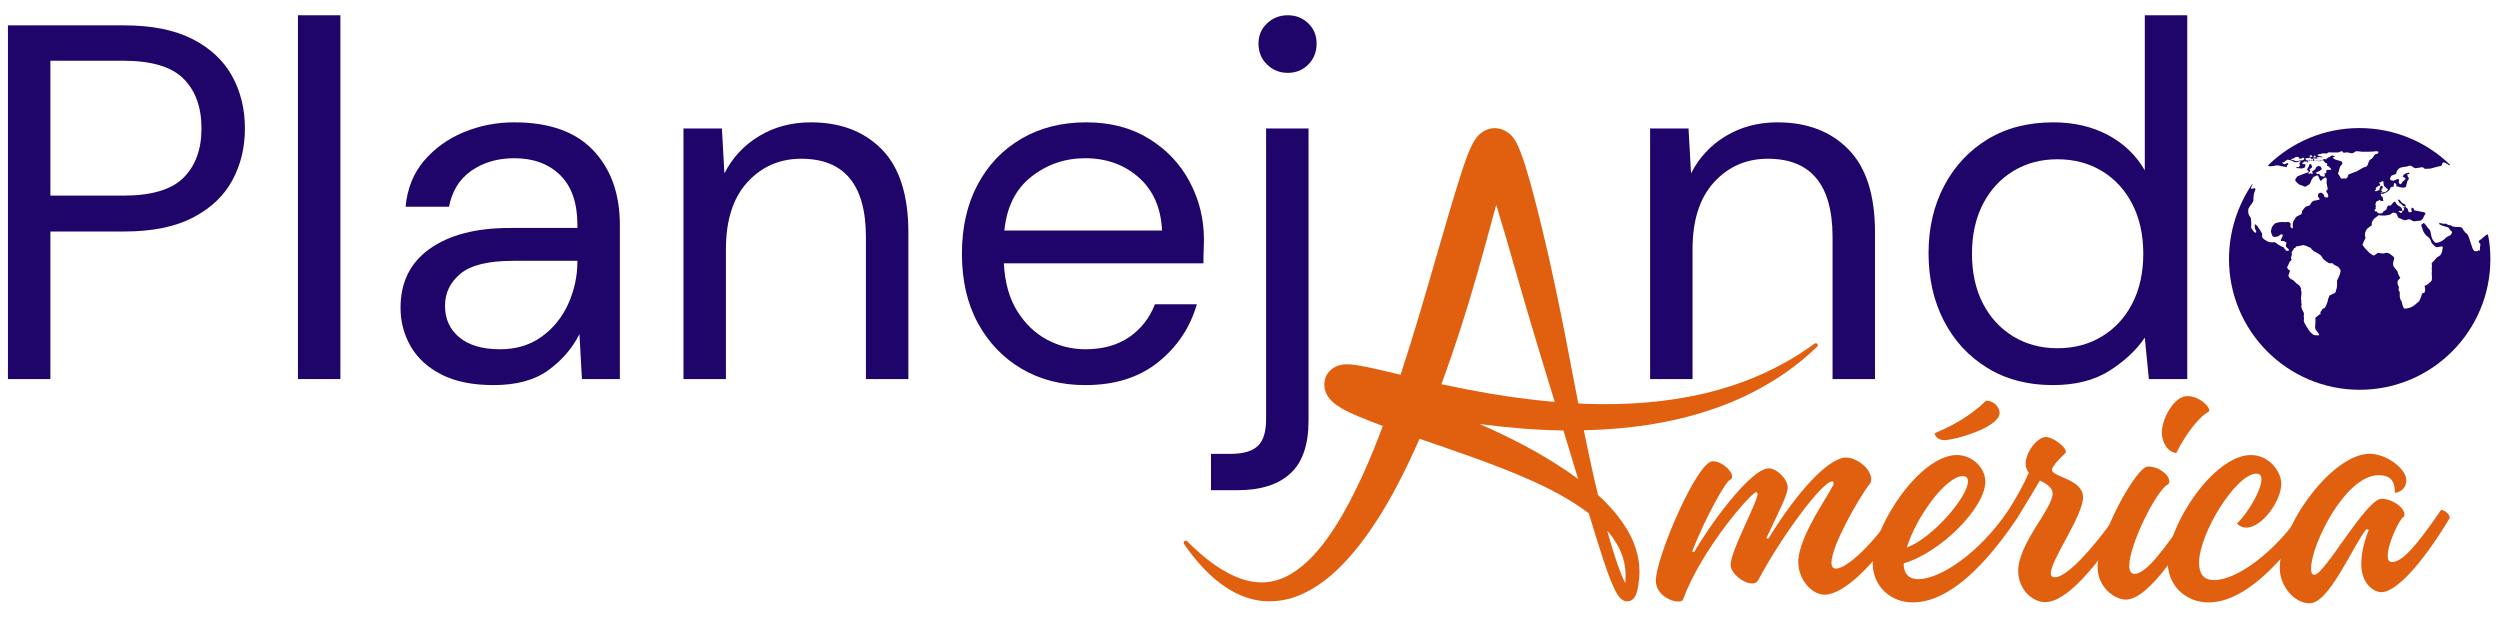 <svg xmlns="http://www.w3.org/2000/svg" xmlns:xlink="http://www.w3.org/1999/xlink" width="1000" zoomAndPan="magnify" viewBox="0 0 750 187.5" height="250" preserveAspectRatio="xMidYMid meet"><defs><g></g><clipPath id="b0f996ba31"><path d="M 668.648 38.418 L 747.188 38.418 L 747.188 116.957 L 668.648 116.957 Z M 668.648 38.418 " clip-rule="nonzero"></path></clipPath><clipPath id="26fdafa29a"><path d="M 355.004 38.418 L 545.746 38.418 L 545.746 180.539 L 355.004 180.539 Z M 355.004 38.418 " clip-rule="nonzero"></path></clipPath></defs><g clip-path="url(#b0f996ba31)"><path fill="#1f056a" d="M 746.379 70.305 C 746.277 70.305 746.172 70.41 746.066 70.41 C 745.859 70.41 745.125 71.141 744.707 71.457 C 744.289 71.875 743.766 72.082 743.664 72.293 C 743.559 72.5 743.664 72.816 743.977 73.023 C 744.289 73.234 743.977 73.758 743.977 74.695 C 743.977 75.637 743.664 74.906 743.348 75.219 C 743.035 75.43 742.617 75.43 742.406 75.324 C 742.199 75.219 741.887 74.906 741.676 74.277 C 741.469 73.652 741.363 73.234 741.258 73.023 C 741.152 72.816 740.84 71.559 740.629 71.141 C 740.527 70.723 740.422 70.621 740.109 70.199 C 739.898 69.887 739.691 69.992 739.375 69.469 C 738.957 69.051 739.062 69.051 738.75 68.527 C 738.434 68.109 738.016 68.109 737.703 68.109 C 737.391 68.109 736.137 68.109 735.715 67.902 C 735.297 67.691 735.402 67.586 735.195 67.586 C 734.984 67.586 734.461 67.586 733.938 67.168 C 733.418 66.75 733.938 67.168 733.52 67.168 C 733.102 67.168 731.742 66.855 731.742 66.855 C 731.742 66.855 731.742 67.066 731.848 67.273 C 731.953 67.484 734.254 68.215 734.461 68.215 C 734.672 68.32 734.777 68.738 735.09 69.051 C 735.402 69.363 735.613 69.469 735.613 69.574 C 735.715 69.781 735.195 70.516 735.195 70.516 C 735.195 70.516 734.359 70.934 734.148 71.039 C 733.938 71.141 733.52 71.457 733.418 71.664 C 733.312 71.875 732.16 72.5 731.953 72.605 C 731.742 72.711 730.805 72.918 730.594 72.816 C 730.383 72.711 730.176 72.398 730.176 72.398 C 730.176 72.398 729.652 71.875 729.445 71.039 C 729.34 70.305 729.234 70.098 729.129 69.469 C 729.023 68.844 728.398 68.527 728.188 68.109 C 727.875 67.586 727.145 66.855 727.145 66.855 C 727.145 66.855 726.621 67.273 726.41 67.379 C 726.309 67.586 726.621 68.32 726.727 68.633 C 726.828 68.945 726.934 69.469 727.352 69.992 C 727.668 70.516 727.98 70.723 728.605 71.246 C 729.234 71.77 729.34 72.605 729.445 72.816 C 729.547 73.023 730.07 73.547 730.594 73.965 C 731.117 74.383 731.223 74.07 732.16 73.965 C 733.102 73.859 732.789 74.176 732.789 74.488 C 732.789 74.801 732.582 75.742 732.371 76.16 C 732.16 76.684 731.535 76.891 731.117 77.207 C 730.699 77.52 730.488 78.043 729.965 78.461 C 729.445 78.879 729.445 79.191 729.547 79.402 C 729.652 79.609 729.445 80.762 729.547 80.969 C 729.652 81.18 729.445 81.805 729.547 82.539 C 729.652 83.27 729.547 83.793 729.547 84 C 729.547 84.211 729.027 84.734 728.605 85.047 C 728.293 85.258 727.98 85.57 727.562 85.676 C 727.145 85.777 727.562 86.094 727.562 86.93 C 727.562 87.766 727.145 87.977 726.934 87.871 C 726.727 87.66 726.41 88.707 726.203 89.332 C 725.992 89.961 725.785 90.273 725.68 90.379 C 725.574 90.59 725.156 90.797 724.738 91.215 C 724.32 91.633 723.797 91.949 723.379 92.156 C 722.961 92.262 722.336 92.574 721.496 92.574 C 720.766 92.68 720.66 90.484 720.348 90.172 C 720.035 89.855 719.93 89.23 719.93 88.707 C 719.93 88.184 719.93 88.078 719.93 87.766 C 719.93 87.453 719.406 87.035 719.617 86.512 C 719.824 85.988 719.406 85.777 719.301 85.258 C 719.199 84.84 719.301 84.523 719.301 84.316 C 719.301 84.105 720.453 83.27 719.93 83.062 C 719.617 82.957 719.406 81.805 719.199 81.387 C 718.988 80.969 718.781 80.867 718.465 80.445 C 718.152 80.027 718.047 80.027 717.941 79.402 C 717.84 78.773 718.152 78.043 718.258 77.52 C 718.359 77.102 717.523 76.578 717.105 76.266 C 716.688 75.953 716.375 75.848 715.852 75.848 C 715.328 75.848 715.434 76.055 715.121 76.055 C 714.805 76.055 714.18 75.953 713.969 75.953 C 713.762 75.848 713.551 75.953 713.238 75.848 C 713.133 76.16 712.09 76.684 712.09 76.684 C 712.09 76.684 711.148 76.16 710.832 75.848 C 710.52 75.535 710.312 75.324 709.895 74.906 C 709.578 74.488 709.473 74.488 708.953 73.758 C 708.43 73.023 708.953 73.234 708.953 73.023 C 708.953 72.816 709.055 72.5 709.473 71.77 C 709.895 71.039 709.473 71.246 709.473 70.516 C 709.473 69.781 709.789 69.156 709.996 68.844 C 710.207 68.527 710.414 68.422 710.52 68.32 C 710.73 68.109 711.566 67.586 711.566 67.586 C 711.566 67.586 711.461 67.066 711.566 66.645 C 711.672 66.227 711.984 66.125 712.09 65.809 C 712.191 65.602 712.926 65.078 713.344 64.766 C 713.762 64.348 713.867 64.66 714.387 64.66 C 714.805 64.66 714.387 64.66 714.91 64.66 C 715.434 64.66 715.645 64.66 715.645 64.66 C 715.645 64.66 716.062 64.555 716.688 64.449 C 717.316 64.348 717.211 64.242 717.629 63.93 C 718.047 63.613 718.465 63.93 718.676 63.93 C 718.883 63.93 719.094 64.348 719.094 64.348 C 719.094 64.348 719.301 65.078 719.512 65.289 C 719.719 65.496 720.035 65.496 720.242 65.602 C 720.453 65.707 720.766 65.914 721.184 66.02 C 721.602 66.125 722.125 65.914 722.125 65.914 C 722.125 65.914 722.125 65.914 722.438 65.809 C 722.754 65.707 723.172 65.914 723.172 65.914 C 723.172 65.914 723.59 66.125 723.902 66.332 C 724.215 66.438 724.633 66.332 724.844 66.332 C 725.051 66.332 725.262 66.227 725.68 66.227 C 726.098 66.227 726.309 66.125 726.309 66.125 C 726.309 66.125 726.621 65.809 726.828 65.602 C 727.039 65.391 726.934 65.289 727.352 64.555 C 727.77 63.824 727.352 64.555 727.562 64.348 C 727.77 64.137 727.562 64.031 727.457 63.824 C 727.352 63.613 726.727 63.613 726.309 63.512 C 725.891 63.406 726.309 63.512 725.891 63.406 C 725.469 63.301 725.262 63.301 725.262 63.301 C 725.262 63.301 724.738 63.195 724.32 63.09 C 723.902 62.883 724.32 63.09 724.215 62.883 C 724.113 62.672 724.113 62.57 724.113 62.57 L 723.59 62.254 C 723.59 62.254 723.379 62.57 723.379 62.777 C 723.379 62.988 723.59 63.512 723.59 63.512 L 722.855 63.719 C 722.855 63.719 722.543 63.512 722.438 63.301 C 722.336 63.09 722.543 62.883 722.125 62.465 C 721.707 62.047 722.125 62.465 721.812 62.254 C 721.496 62.047 721.707 61.836 721.707 61.734 C 721.707 61.629 721.496 61.312 721.496 61.312 C 721.496 61.312 720.977 61.105 720.66 60.895 C 720.453 60.688 720.348 60.477 720.035 60.164 C 719.617 59.641 719.617 59.957 719.406 59.957 C 719.406 59.957 719.301 59.957 719.301 59.957 C 719.301 59.957 719.301 60.059 719.406 60.059 C 719.512 60.164 719.512 60.27 719.617 60.375 C 719.719 60.477 719.824 60.793 719.824 60.895 C 719.93 61 720.035 61 720.242 61.105 C 720.453 61.211 720.453 61.312 720.559 61.418 C 720.66 61.523 720.766 61.629 720.871 61.734 C 720.977 61.836 721.184 61.836 721.395 61.941 C 721.602 62.047 721.395 62.359 721.395 62.254 C 721.395 62.254 721.289 62.152 721.078 62.152 C 720.871 62.152 720.977 62.359 721.078 62.359 C 721.184 62.359 721.289 62.57 721.289 62.672 C 721.289 62.672 721.184 62.988 721.078 63.09 C 720.977 63.195 720.977 63.195 720.871 63.301 C 720.766 63.406 720.766 63.406 720.66 63.406 C 720.66 63.406 720.559 63.613 720.559 63.719 C 720.559 63.824 720.348 63.93 720.242 63.93 C 720.137 63.93 720.035 63.824 720.035 63.719 C 719.93 63.613 719.824 63.719 719.719 63.613 C 719.617 63.512 719.512 63.406 719.617 63.301 C 719.719 63.195 719.824 63.301 720.035 63.301 C 720.242 63.195 720.242 63.406 720.453 63.301 C 720.66 63.195 720.766 63.09 720.766 63.09 C 720.766 63.09 720.453 62.359 720.348 62.254 C 720.242 62.152 720.035 62.047 719.93 61.941 C 719.824 61.836 719.617 61.836 719.406 61.629 C 719.199 61.418 719.199 61.523 719.094 61.312 C 718.988 61.105 718.988 61.211 718.883 61.105 C 718.781 61 718.676 60.793 718.676 60.688 C 718.57 60.582 718.57 60.582 718.465 60.477 C 718.359 60.477 718.359 60.477 718.359 60.477 C 718.359 60.477 718.359 60.477 718.152 60.582 C 717.941 60.688 717.84 61 717.422 61.418 C 717.004 61.836 716.898 61.836 716.793 61.629 C 716.582 61.418 716.164 62.047 716.164 62.047 L 715.957 62.777 C 715.957 62.777 715.539 63.195 715.227 63.301 C 714.91 63.406 714.91 63.719 714.805 63.824 C 714.703 64.031 714.074 64.031 713.762 64.031 C 713.449 64.031 713.344 63.824 713.027 63.512 C 712.715 63.195 713.027 63.512 712.82 63.512 C 712.609 63.512 712.297 62.988 712.297 62.988 C 712.297 62.988 712.297 62.988 712.609 62.777 C 712.926 62.57 712.609 62.359 712.609 62.359 L 712.82 61.941 C 712.82 61.941 712.402 61.523 712.82 60.688 C 713.238 59.957 712.82 60.688 713.551 60.164 C 714.285 59.641 713.551 60.164 714.387 60.27 C 715.227 60.375 715.016 60.27 715.016 60.27 C 715.016 60.27 715.016 60.27 714.91 59.852 C 714.805 59.434 714.91 59.535 714.805 59.117 C 714.703 58.699 714.805 59.117 714.598 59.016 C 714.387 58.91 714.18 58.492 714.285 58.281 C 714.387 58.074 714.805 58.18 714.805 58.18 C 714.805 58.18 715.852 57.863 716.48 57.34 C 717.004 56.82 716.48 57.34 716.793 57.027 C 717.105 56.715 717.105 56.504 717.105 56.297 C 717.105 56.191 718.047 55.98 718.047 55.98 C 718.047 55.98 718.152 55.668 718.152 55.461 C 718.152 55.25 718.258 54.832 718.258 54.832 C 718.258 54.832 718.57 55.043 718.781 55.145 C 718.988 55.25 718.883 55.879 718.883 55.879 C 718.883 55.879 719.199 55.98 719.406 55.98 C 719.617 55.98 719.824 56.191 720.137 56.191 C 720.453 56.191 720.559 56.297 721.078 56.297 C 721.496 56.297 721.812 55.98 721.812 55.98 C 721.812 55.98 721.914 55.461 722.02 55.043 C 722.125 54.625 722.125 54.625 722.23 54.309 C 722.336 53.996 722.754 53.785 722.648 53.473 C 722.543 53.16 722.23 53.055 722.23 52.426 C 722.125 51.801 722.23 52.426 722.648 52.219 C 723.066 52.008 722.648 51.801 722.648 51.801 C 722.648 51.801 722.648 51.801 722.438 51.801 C 722.23 51.801 721.496 52.113 721.395 52.219 C 721.184 52.324 720.766 52.949 720.766 52.949 C 720.766 52.949 721.078 53.16 721.496 53.367 C 721.914 53.578 721.395 53.891 721.289 54.102 C 721.078 54.309 720.871 54.309 720.766 54.52 C 720.66 54.727 720.559 54.938 720.348 55.145 C 720.137 55.355 719.93 55.25 719.719 54.938 C 719.512 54.625 719.719 54.309 719.719 53.996 C 719.719 53.684 719.199 53.684 718.988 53.785 C 718.781 53.891 718.258 54.203 718.047 54.203 C 717.84 54.203 717.523 54.203 717.211 53.996 C 716.898 53.785 717.004 53.578 717.211 53.055 C 717.422 52.531 717.734 52.637 718.465 52.324 C 719.199 52.008 718.781 51.906 718.988 51.488 C 719.199 51.07 719.094 51.172 719.512 50.754 C 719.93 50.336 719.93 50.336 720.871 50.129 C 721.812 49.918 722.125 50.023 722.23 49.918 C 722.438 49.711 722.961 49.711 723.172 49.711 C 723.379 49.711 723.902 50.129 724.215 50.336 C 724.531 50.547 724.949 50.441 726.203 50.23 C 727.457 50.023 726.828 50.648 727.77 50.648 C 728.711 50.648 729.445 50.547 729.652 50.441 C 729.863 50.336 730.488 50.23 731.223 50.023 C 731.953 49.812 731.742 49.918 732.16 49.812 C 732.582 49.711 732.582 49.293 732.789 48.871 C 733 48.453 733.836 48.977 734.461 49.395 C 734.879 49.711 734.984 49.605 734.984 49.395 C 727.98 42.602 718.359 38.418 707.801 38.418 C 697.137 38.418 687.414 42.703 680.305 49.711 C 680.828 49.711 680.934 49.918 680.934 49.918 C 680.934 49.918 682.293 49.812 682.5 49.711 C 682.605 49.605 682.812 49.711 683.23 49.605 C 683.547 49.605 683.652 49.711 684.277 49.812 C 684.906 49.918 684.59 49.918 684.801 49.918 C 685.012 49.918 685.012 50.023 685.324 50.023 C 685.637 50.023 685.637 50.129 685.949 50.23 C 685.848 50.129 686.055 50.023 686.055 49.918 C 686.055 49.711 686.055 49.711 686.16 49.605 C 686.266 49.5 686.367 49.395 686.473 49.293 C 686.578 49.188 686.473 49.188 686.367 48.977 C 686.266 48.77 685.949 49.082 685.848 49.082 C 685.742 49.082 685.324 49.293 685.324 49.293 C 685.324 49.293 685.012 49.188 684.906 49.082 C 684.801 48.977 684.801 48.871 684.695 48.77 C 684.59 48.664 684.801 48.77 685.113 48.664 C 685.43 48.559 685.43 48.453 685.531 48.352 C 685.637 48.246 685.637 48.246 685.949 48.035 C 686.266 47.828 686.16 47.934 686.473 47.934 C 686.789 47.934 686.684 48.035 686.996 48.035 C 687.309 48.035 687.414 48.246 687.52 48.246 C 687.832 48.141 688.043 48.559 688.145 48.559 C 688.25 48.559 688.25 48.664 688.461 48.664 C 688.668 48.664 688.773 48.664 688.984 48.664 C 689.191 48.664 689.504 48.559 689.609 48.453 C 689.715 48.352 690.238 48.352 690.238 48.352 C 690.238 48.352 690.027 48.664 690.027 48.664 C 690.027 48.664 689.82 48.977 689.82 49.188 C 689.82 49.293 689.922 49.395 690.027 49.605 C 690.133 49.812 689.922 49.812 689.82 49.812 C 689.715 49.812 689.715 50.023 689.715 50.129 C 689.715 50.23 689.504 50.129 689.402 50.129 C 689.297 50.129 689.191 50.129 688.984 50.129 C 688.773 50.129 688.984 50.336 688.984 50.441 C 689.086 50.441 689.191 50.441 689.297 50.441 C 689.82 50.441 689.82 50.547 690.344 50.547 C 690.863 50.547 690.762 50.441 691.387 50.23 C 692.016 50.023 691.387 50.129 691.492 50.023 C 691.598 49.918 691.492 49.918 691.598 49.711 C 691.699 49.5 691.492 49.5 691.492 49.395 C 691.492 49.293 691.699 49.188 691.805 49.188 C 691.91 49.188 692.121 48.871 692.434 48.664 C 692.746 48.453 692.434 48.664 692.434 48.559 C 692.434 48.453 692.328 48.453 692.434 48.246 C 692.539 48.141 692.539 48.246 692.957 48.141 C 693.375 48.035 693.375 47.828 693.688 48.035 C 693.898 48.141 694 48.246 694 48.352 C 694.211 48.246 694.316 48.141 694.418 48.141 C 694.629 48.141 694.734 48.246 694.734 48.141 C 694.836 48.035 695.152 48.246 695.359 48.246 C 695.57 48.246 695.57 48.246 695.777 48.246 C 695.883 48.246 696.301 48.141 696.613 48.141 C 696.93 48.141 696.93 48.246 697.137 48.352 C 697.348 48.453 697.348 48.559 697.348 48.559 C 697.348 48.559 697.555 48.77 697.555 48.77 C 697.555 48.871 697.766 48.871 697.973 48.977 C 698.184 49.082 698.184 49.293 698.184 49.293 C 698.184 49.293 698.078 49.711 698.078 49.711 C 698.078 49.711 698.602 49.918 698.602 49.918 C 698.602 49.918 698.809 50.23 698.914 50.23 C 698.914 50.23 699.125 50.441 699.125 50.441 C 699.125 50.441 699.332 50.754 699.332 50.754 C 699.332 50.754 699.23 50.965 699.23 50.965 C 699.23 50.965 697.973 50.965 697.973 50.965 C 697.871 50.965 697.973 52.008 697.766 52.008 C 697.555 52.008 697.66 52.008 697.453 51.906 C 697.242 51.801 697.453 52.426 697.453 52.531 C 697.453 52.637 697.348 53.055 697.137 53.055 C 697.031 52.949 696.512 52.848 696.406 52.848 C 696.195 52.848 695.988 52.531 695.883 52.324 C 695.777 52.113 695.465 52.219 695.359 52.219 C 695.254 52.219 694.629 51.906 694.734 51.801 C 694.836 51.695 694.836 51.801 695.254 51.59 C 695.676 51.383 696.094 51.172 696.301 50.965 C 696.512 50.754 696.512 50.648 696.512 50.547 C 696.512 50.441 696.301 50.23 696.195 50.023 C 696.094 49.812 695.676 49.812 695.57 49.812 C 695.465 49.812 695.359 49.812 695.047 50.023 C 694.734 50.23 694.836 50.23 694.836 50.23 C 694.836 50.23 694.629 50.648 694.629 50.648 C 694.629 50.754 694.418 50.859 694.211 51.07 C 694 51.172 694 51.172 693.793 51.277 C 693.582 51.383 693.688 51.59 693.688 51.59 C 693.688 51.59 693.793 52.008 693.793 52.113 C 693.898 52.324 693.582 52.219 693.477 52.113 C 693.375 52.008 693.27 52.008 693.059 52.008 C 692.852 52.008 692.852 52.219 692.746 52.219 C 692.641 52.219 692.539 52.113 692.539 52.008 C 692.539 51.906 692.746 51.801 692.746 51.695 C 692.746 51.59 692.852 51.59 692.957 51.488 C 693.059 51.383 693.164 51.172 693.059 51.07 C 692.957 50.965 692.957 50.965 692.852 50.859 C 692.746 50.754 692.957 50.648 693.164 50.547 C 693.375 50.441 693.164 50.547 693.375 50.441 C 693.582 50.336 693.688 49.918 693.582 49.812 C 693.375 49.711 693.477 49.711 693.477 49.605 C 693.477 49.5 693.375 49.5 693.375 49.395 C 693.375 49.395 693.375 49.293 693.375 49.188 C 693.059 49.293 692.852 49.293 692.746 49.395 C 692.746 49.5 692.641 49.918 692.641 49.918 C 692.641 49.918 692.223 50.547 692.121 50.859 C 692.223 51.172 692.746 51.59 692.746 51.59 C 692.746 51.59 691.598 52.008 691.492 52.008 C 691.387 52.008 690.238 52.531 689.609 52.742 C 688.879 52.949 688.773 53.684 688.566 53.891 C 688.355 54.102 689.504 55.355 690.027 55.461 C 690.551 55.562 691.598 56.191 691.699 55.98 C 691.91 55.773 692.539 55.461 692.746 55.355 C 693.059 55.25 693.27 54.203 693.688 53.578 C 694.105 52.949 694.105 52.949 694.418 52.949 C 694.734 52.949 694.734 52.637 695.152 52.637 C 695.57 52.637 695.465 52.848 695.465 52.848 C 695.465 52.848 695.676 53.367 695.988 53.996 C 696.301 54.625 696.301 54.102 696.719 53.785 C 697.242 53.473 697.137 53.367 697.66 53.266 C 698.184 53.16 697.973 54.832 697.973 54.832 C 697.973 54.832 698.078 55.668 698.289 56.402 C 698.391 57.133 697.973 57.027 697.871 57.238 C 697.766 57.34 698.078 57.863 698.289 58.074 C 698.391 58.18 698.496 58.91 698.496 59.016 C 698.496 59.117 698.078 59.328 697.766 59.223 C 697.348 59.117 697.242 59.016 697.242 58.699 C 697.242 58.387 696.719 57.969 696.512 57.863 C 696.301 57.758 695.777 57.863 695.57 58.074 C 695.359 58.281 695.254 59.016 695.57 59.223 C 695.883 59.434 695.883 59.852 695.883 59.852 C 695.883 59.852 694.836 60.164 694.523 60.164 C 694.105 60.164 693.793 60.375 693.582 60.582 C 693.375 60.793 693.164 61.312 692.957 61.523 C 692.746 61.734 691.91 61.941 691.805 61.941 C 691.699 61.941 690.656 63.195 690.656 63.301 C 690.656 63.512 690.445 64.242 690.445 64.242 C 690.445 64.242 689.297 64.766 688.984 64.973 C 688.668 65.184 688.355 65.914 688.25 66.02 C 688.145 66.02 687.832 66.855 687.832 66.961 C 687.832 67.066 687.832 67.902 687.832 68.32 C 687.832 68.738 687.414 68.422 687.207 68.109 C 686.996 67.797 687.207 67.586 687.207 67.273 C 687.207 66.961 686.996 66.855 686.684 66.645 C 686.367 66.438 685.531 66.75 685.219 66.645 C 684.906 66.543 684.59 66.645 684.07 66.645 C 683.547 66.645 683.023 66.855 682.711 66.961 C 682.395 66.961 681.664 67.902 681.559 68.215 C 681.453 68.633 681.246 69.363 681.246 69.363 C 681.246 69.363 681.559 70.621 681.77 70.828 C 681.875 71.039 682.293 71.141 682.711 71.039 C 683.129 71.039 683.23 70.934 683.547 70.828 C 683.859 70.723 684.07 70.305 684.383 70.305 C 684.695 70.305 684.59 70.41 684.801 70.41 C 685.008 70.41 684.488 71.559 684.383 71.664 C 684.277 71.77 684.172 72.293 684.277 72.293 C 684.383 72.293 684.695 72.293 684.906 72.293 C 685.219 72.293 685.637 72.605 685.848 72.711 C 686.055 72.816 685.742 73.547 685.742 73.652 C 685.742 73.758 685.848 74.176 686.16 74.383 C 686.473 74.488 686.789 75.113 686.789 75.113 C 686.789 75.113 685.949 75.43 685.742 75.113 C 685.637 74.801 685.219 74.594 685.113 74.277 C 684.906 73.859 684.695 74.176 684.488 73.965 C 684.172 73.758 683.23 73.234 683.23 73.234 C 683.23 73.234 682.812 72.816 682.5 72.711 C 682.188 72.605 681.875 72.711 681.875 72.711 C 681.875 72.711 680.723 72.711 680.41 72.5 C 680.098 72.293 679.781 72.188 679.363 71.875 C 678.945 71.559 678.633 71.352 678.633 70.828 C 678.633 70.305 678.633 69.992 678.633 69.992 C 678.633 69.992 678.422 69.781 678.32 69.574 C 678.215 69.363 678.109 69.156 678.004 69.051 C 678.004 68.945 677.797 68.633 677.586 68.422 C 677.379 68.215 677.379 68.004 677.379 68.004 C 677.379 68.004 676.645 67.273 676.543 67.273 C 676.438 67.273 676.438 67.484 676.438 67.484 C 676.438 67.484 676.438 68.004 676.438 68.215 C 676.438 68.32 676.543 68.844 676.645 68.945 C 676.75 69.051 676.961 69.574 676.855 69.68 C 676.75 69.781 676.543 69.887 676.332 69.68 C 676.121 69.469 675.914 69.262 675.602 68.738 C 675.184 68.215 675.391 68.215 675.391 67.168 C 675.391 66.125 675.285 66.125 675.285 65.707 C 675.285 65.289 675.078 65.184 674.766 64.66 C 674.449 64.137 674.449 63.406 674.449 62.883 C 674.555 62.359 675.391 61.312 675.602 61 C 675.809 60.688 676.02 60.375 676.02 60.164 C 676.02 60.059 676.02 58.492 676.227 57.969 C 676.438 57.445 676.332 57.551 676.543 57.133 C 676.75 56.715 676.438 56.402 676.438 56.402 C 676.438 56.402 675.602 56.715 675.391 56.609 C 675.184 56.504 675.391 56.191 675.602 55.668 C 675.703 55.461 675.809 55.355 675.703 55.145 C 671.312 61.629 668.699 69.363 668.699 77.73 C 668.699 99.371 686.266 116.934 707.906 116.934 C 729.547 116.934 747.113 99.371 747.113 77.73 C 747.113 75.219 746.902 72.711 746.379 70.305 Z M 713.969 55.145 C 713.969 55.043 713.867 55.043 713.867 55.043 C 713.867 55.043 713.551 54.832 713.656 54.832 C 713.656 54.832 713.867 54.727 713.867 54.727 C 713.867 54.727 714.074 54.727 714.074 54.727 C 714.074 54.727 714.285 54.625 714.285 54.625 C 714.285 54.625 714.598 54.309 714.598 54.414 C 714.598 54.414 715.016 54.309 715.016 54.414 C 715.016 54.625 714.91 54.625 714.91 54.727 C 714.91 54.832 714.91 54.727 715.121 54.727 C 715.328 54.727 715.227 54.727 715.227 54.832 C 715.227 54.938 715.016 55.043 715.016 55.043 C 714.91 55.043 715.121 55.355 715.121 55.355 L 715.227 55.773 C 715.227 55.773 715.328 55.879 715.434 55.98 C 715.539 56.086 715.852 56.297 715.852 56.402 C 715.852 56.504 716.062 56.609 716.164 56.609 C 716.27 56.609 716.375 56.82 716.375 56.922 C 716.375 57.027 716.27 57.133 716.164 57.133 C 716.062 57.133 715.957 57.34 715.852 57.445 C 715.746 57.551 715.645 57.551 715.645 57.551 C 715.539 57.551 715.539 57.656 715.434 57.656 C 715.328 57.656 715.121 57.656 715.016 57.656 C 714.805 57.656 715.016 57.656 714.91 57.656 C 714.805 57.656 714.703 57.758 714.703 57.758 C 714.703 57.758 714.492 57.969 714.387 57.969 C 714.285 57.969 714.074 58.074 714.18 57.969 C 714.285 57.863 714.387 57.863 714.492 57.656 C 714.598 57.445 714.703 57.551 714.703 57.445 C 714.703 57.445 714.703 57.34 714.598 57.238 C 714.492 57.133 714.387 57.238 714.387 57.238 C 714.387 57.238 714.18 57.133 714.285 57.027 C 714.387 56.922 714.285 57.027 714.492 57.027 C 714.703 57.027 714.492 57.027 714.492 56.922 C 714.492 56.82 714.387 56.82 714.492 56.609 C 714.598 56.504 714.492 56.609 714.598 56.609 C 714.703 56.609 714.805 56.504 714.805 56.402 C 714.805 56.297 714.805 56.297 714.805 56.191 C 714.805 56.086 714.805 56.086 714.703 55.879 C 714.598 55.668 714.703 55.879 714.598 55.773 C 714.492 55.668 714.387 55.773 714.285 55.773 C 714.18 55.773 714.18 55.879 714.18 55.879 C 714.18 55.879 714.074 55.98 714.074 56.086 C 714.074 56.191 713.969 56.191 713.969 56.297 C 713.969 56.402 713.867 56.504 713.867 56.504 C 713.867 56.504 713.867 56.715 713.867 56.82 C 713.867 56.922 713.762 57.027 713.762 57.027 C 713.762 57.027 713.551 57.133 713.449 57.133 C 713.344 57.133 713.238 57.238 713.133 57.238 C 713.027 57.238 712.926 57.34 712.926 57.34 C 712.926 57.34 712.715 57.445 712.609 57.34 C 712.508 57.238 712.508 57.238 712.508 57.133 C 712.508 57.027 712.508 57.027 712.715 56.922 C 712.926 56.82 712.82 56.715 712.82 56.715 C 712.82 56.715 712.715 56.609 712.715 56.504 C 712.715 56.402 712.82 56.297 712.926 56.191 C 713.027 56.086 713.133 56.191 713.238 56.191 C 713.344 56.191 713.238 56.191 713.238 56.086 C 713.238 55.98 713.238 55.98 713.238 55.98 C 713.238 55.98 713.238 55.879 713.344 55.773 C 713.449 55.668 713.551 55.773 713.551 55.773 L 713.969 55.668 C 713.969 55.668 713.969 55.562 714.074 55.461 C 714.074 55.355 714.074 55.461 714.074 55.355 C 714.074 55.25 713.969 55.25 713.969 55.145 Z M 694.211 46.887 C 694.211 46.887 694.316 46.781 694.211 46.887 C 694.316 46.781 694.316 46.781 694.316 46.676 C 694.418 46.574 694.523 46.676 694.629 46.781 C 694.836 46.887 694.629 46.992 694.629 47.199 C 694.629 47.41 694.523 47.199 694.418 47.199 C 694.316 47.199 694.211 47.199 694.105 47.199 C 694 47.199 693.898 47.094 693.898 47.094 C 693.898 47.094 694.105 46.887 694.211 46.887 Z M 692.957 46.676 C 693.059 46.574 693.27 46.574 693.582 46.676 C 693.582 46.676 693.688 46.887 693.688 46.887 C 693.688 46.887 693.582 47.094 693.582 47.094 C 693.582 47.094 693.477 47.094 693.375 47.094 C 693.27 47.094 693.059 47.094 692.957 46.992 C 692.852 46.887 692.746 46.676 692.957 46.676 Z M 690.238 48.141 C 690.027 48.141 689.82 48.141 689.609 48.246 C 689.402 48.352 688.984 48.352 688.773 48.352 C 688.566 48.352 688.461 48.246 688.461 48.246 C 688.461 48.246 688.043 48.035 688.043 48.035 C 688.043 48.035 687.625 47.934 687.52 47.934 C 687.309 47.934 687.309 47.828 687.309 47.723 C 687.309 47.617 687.52 47.723 687.727 47.617 C 687.938 47.617 687.938 47.617 688.043 47.516 C 688.145 47.41 688.355 47.41 688.566 47.199 C 688.773 46.992 688.668 47.199 688.879 47.094 C 689.086 46.992 689.297 47.094 689.402 47.094 C 689.609 47.094 689.504 47.094 689.609 47.199 C 689.715 47.305 689.609 47.41 689.609 47.41 C 689.609 47.41 689.609 47.516 690.027 47.617 C 690.027 47.617 690.344 47.617 690.551 47.516 C 690.762 47.41 690.656 47.41 690.863 47.305 C 691.074 47.199 691.18 47.516 691.281 47.617 C 691.281 47.723 691.281 47.828 691.18 47.828 C 691.18 47.828 690.969 47.934 690.863 48.035 C 690.551 48.141 690.344 48.141 690.238 48.141 Z M 692.121 48.977 C 692.121 49.082 691.805 49.188 691.805 49.188 C 691.805 49.188 690.762 49.293 690.762 49.188 C 690.656 49.082 690.762 48.871 690.762 48.77 C 690.762 48.664 690.863 48.77 691.074 48.77 C 691.281 48.77 691.074 48.664 691.074 48.559 C 691.074 48.453 691.598 48.453 692.121 48.453 C 692.434 48.453 692.121 48.977 692.121 48.977 Z M 693.582 48.141 C 693.477 48.141 693.375 48.141 693.164 48.035 C 692.957 48.035 692.957 47.934 692.852 47.934 C 692.746 47.934 692.641 48.141 692.539 48.141 C 692.434 48.141 692.223 48.141 692.121 48.141 C 692.016 48.141 691.91 48.035 691.805 47.934 C 691.699 47.828 691.598 47.617 691.598 47.516 C 691.598 47.41 691.699 47.516 691.805 47.516 C 691.91 47.516 692.016 47.516 692.223 47.41 C 692.434 47.41 692.434 47.41 692.641 47.41 C 692.641 47.41 692.746 47.41 692.852 47.305 C 692.957 47.199 693.059 47.305 693.164 47.305 C 693.27 47.305 693.27 47.41 693.27 47.617 C 693.27 47.828 693.27 47.617 693.582 47.617 C 693.898 47.617 693.793 47.723 693.898 47.934 C 693.898 48.141 693.688 48.141 693.582 48.141 Z M 696.93 48.141 C 696.824 48.141 696.719 48.246 696.613 48.246 C 696.512 48.246 696.301 48.352 696.195 48.352 C 696.094 48.352 695.676 48.352 695.57 48.352 C 695.465 48.352 695.254 48.246 695.047 48.246 C 694.836 48.246 694.734 48.246 694.629 48.141 C 694.523 48.141 694.211 48.141 694.105 48.035 C 694 47.934 694.105 47.934 694.211 47.828 C 694.316 47.723 694.211 47.828 694.316 47.723 C 694.418 47.617 694.316 47.617 694.211 47.617 C 694.105 47.617 693.793 47.516 693.793 47.516 C 693.793 47.516 693.793 47.41 694 47.41 C 694.211 47.41 694.418 47.516 694.523 47.516 C 694.629 47.617 694.629 47.617 694.734 47.617 C 694.836 47.723 694.836 47.723 694.941 47.723 C 695.047 47.723 695.254 47.723 695.359 47.723 C 695.57 47.723 695.57 47.723 695.777 47.723 C 695.988 47.723 696.094 47.723 696.512 47.723 C 696.93 47.723 696.93 47.828 697.031 47.934 C 697.242 48.035 697.031 48.141 696.93 48.141 Z M 701.633 83.062 L 701.109 84.211 C 701.109 84.211 701.109 84.629 701.109 85.57 C 701.109 86.512 700.902 86.512 700.797 87.242 C 700.691 88.078 699.75 88.184 699.75 88.184 C 699.75 88.184 699.125 88.602 698.809 88.707 C 698.496 88.812 698.809 88.914 698.809 88.914 C 698.809 88.914 698.496 89.543 698.391 89.754 C 698.289 89.961 698.391 90.172 698.391 90.172 C 698.391 90.172 698.078 91.109 697.973 91.32 C 697.871 91.531 697.453 92.367 697.453 92.367 L 696.719 92.68 C 696.719 92.68 696.512 93.309 696.195 93.516 C 695.988 93.727 696.195 94.246 696.195 94.246 L 695.777 94.352 C 695.777 94.352 695.254 94.875 695.047 94.98 C 694.836 95.086 694.629 95.293 694.629 95.293 C 694.629 95.293 694.629 96.34 694.629 96.652 C 694.629 96.965 694.523 98.117 694.523 98.324 C 694.523 98.535 694.734 98.953 694.734 98.953 C 694.734 98.953 695.676 100.102 695.777 100.418 C 695.988 100.73 694.316 100.625 694 100.418 C 693.688 100.207 693.477 99.996 693.059 99.578 C 692.641 99.16 691.387 97.07 691.18 96.547 C 691.074 96.023 691.281 95.398 691.18 95.293 C 691.074 95.188 691.18 94.352 691.18 94.039 C 691.18 93.727 690.656 93.098 690.445 92.262 C 690.238 91.32 690.656 91.633 690.445 91.008 C 690.238 90.484 690.551 90.379 690.344 89.961 C 690.133 89.543 690.656 87.871 690.344 87.137 C 690.027 86.406 690.445 86.719 690.344 86.512 C 690.238 86.301 689.922 85.883 689.82 85.676 C 689.715 85.465 688.984 85.152 688.773 84.84 C 688.566 84.629 688.355 84.422 688.145 84.211 C 687.938 84 687.207 83.793 686.789 83.27 C 686.367 82.746 686.578 82.434 686.891 81.598 C 687.207 80.762 686.684 81.285 686.367 80.656 C 685.949 80.027 686.16 80.238 686.367 79.715 C 686.578 79.191 686.684 78.984 686.891 78.566 C 687.102 78.148 686.891 78.566 687.309 78.148 C 687.727 77.73 687.309 77.73 687.309 77.625 C 687.309 77.414 687.309 77.102 687.52 76.473 C 687.727 75.953 687.414 75.953 687.52 75.637 C 687.625 75.324 687.625 75.43 687.938 75.012 C 688.25 74.594 687.938 75.012 688.145 74.594 C 688.355 74.176 688.145 74.594 688.566 74.383 C 688.984 74.176 688.566 74.176 688.566 74.176 C 688.984 73.758 689.086 73.965 690.445 73.652 C 691.805 73.336 690.969 73.652 691.387 73.652 C 691.805 73.652 691.91 73.859 692.746 74.176 C 693.582 74.488 693.27 74.488 693.27 74.488 C 693.27 74.488 693.688 75.012 694.105 75.324 C 694.523 75.637 694.629 75.535 695.254 75.953 C 695.988 76.371 695.254 75.953 695.777 76.266 C 696.301 76.578 696.719 77.207 696.824 77.52 C 697.031 77.832 697.766 78.355 698.078 78.566 C 698.391 78.773 698.809 79.09 699.332 78.984 C 699.855 78.773 699.855 79.297 700.379 79.508 C 700.902 79.715 700.691 79.715 701.215 79.926 C 701.738 80.133 701.426 80.238 701.945 80.656 C 702.574 81.18 701.633 83.062 701.633 83.062 Z M 707.07 51.383 C 706.34 51.695 706.441 51.59 706.234 51.695 C 706.023 51.801 705.188 52.113 704.875 52.219 C 704.457 52.324 704.352 52.742 704.352 52.949 C 704.352 53.16 703.723 53.785 703.516 53.578 C 703.305 53.367 702.574 53.684 702.363 53.578 C 702.156 53.473 702.051 52.949 701.633 52.426 C 701.215 51.906 701.527 51.906 701.633 51.383 C 701.738 50.859 701.844 50.648 701.945 50.23 C 702.051 49.812 702.156 49.812 702.469 49.5 C 702.785 49.082 702.68 49.082 702.68 48.77 C 702.68 48.453 702.156 48.352 701.945 48.246 C 701.738 48.141 700.691 48.035 700.168 47.617 C 699.648 47.199 699.855 47.199 699.855 47.199 C 699.855 47.199 700.168 47.094 700.586 46.887 C 700.066 46.676 700.273 46.887 699.855 46.676 C 699.438 46.469 699.125 47.094 698.602 47.199 C 698.184 47.41 698.078 47.516 697.871 47.723 C 697.66 47.934 697.453 47.723 697.453 47.723 C 697.453 47.723 697.137 47.723 696.93 47.723 C 696.719 47.723 695.465 47.723 694.836 47.516 C 694.211 47.305 695.152 47.41 695.254 47.199 C 695.359 46.992 695.883 47.199 696.512 47.199 C 697.137 47.199 696.719 47.094 696.512 46.992 C 696.301 46.887 695.883 46.992 695.465 46.676 C 695.047 46.363 695.152 46.574 695.465 46.363 C 695.777 46.156 696.195 46.258 696.613 46.051 C 697.031 45.945 697.137 46.051 697.766 46.051 C 698.391 46.051 698.184 45.84 698.496 45.738 C 698.809 45.633 699.02 45.738 699.543 45.738 C 700.066 45.738 700.066 45.738 700.273 45.738 C 700.484 45.738 700.797 45.738 701.215 45.738 C 701.633 45.738 701.738 45.633 702.262 45.422 C 702.785 45.215 702.68 45.527 703.098 45.84 C 703.203 45.84 703.41 45.84 703.621 45.738 C 704.562 45.633 704.664 45.84 705.188 45.945 C 705.711 46.051 706.129 45.84 706.547 45.527 C 706.859 45.215 707.383 45.422 708.637 45.527 C 708.742 45.527 708.848 45.527 708.953 45.527 C 709.266 45.527 711.879 45.527 712.297 45.422 C 712.715 45.316 712.926 45.422 713.344 45.422 C 713.762 45.422 713.449 46.156 713.027 46.156 C 712.609 46.156 712.297 46.469 712.09 46.887 C 711.879 47.305 711.566 47.617 711.148 47.828 C 710.73 48.035 710.625 48.664 710.52 48.871 C 710.414 49.082 710.207 49.812 709.996 49.918 C 709.789 50.023 709.16 50.23 708.848 50.336 C 708.43 50.547 707.695 51.07 707.07 51.383 Z M 707.07 51.383 " fill-opacity="1" fill-rule="nonzero"></path></g><g clip-path="url(#26fdafa29a)"><path fill="#e16010" d="M 545.223 103.219 C 545.023 102.941 544.629 102.902 544.352 103.098 C 539.414 106.695 534.156 109.738 528.664 112.188 C 523.168 114.68 517.477 116.535 511.629 117.957 C 499.969 120.727 487.957 121.555 475.98 121.16 C 475.152 121.121 474.32 121.082 473.492 121.043 C 472.977 118.512 472.504 115.984 472.027 113.453 L 470.289 104.402 C 469.695 101.398 469.145 98.355 468.512 95.352 C 467.285 89.344 466.02 83.297 464.676 77.289 C 463.293 71.285 461.871 65.277 460.289 59.27 C 459.5 56.266 458.672 53.223 457.723 50.141 C 457.246 48.598 456.734 47.059 456.062 45.359 C 455.902 44.922 455.707 44.488 455.508 44.016 C 455.312 43.539 455.074 43.066 454.719 42.434 C 454.52 42.117 454.324 41.801 454.008 41.367 C 453.93 41.246 453.848 41.129 453.73 41.012 C 453.613 40.891 453.531 40.773 453.375 40.613 C 453.215 40.457 453.098 40.34 452.859 40.141 C 452.664 39.984 452.426 39.785 452.109 39.586 C 451.793 39.391 451.438 39.152 450.844 38.914 C 450.41 38.719 449.461 38.48 448.594 38.441 C 447.723 38.441 446.973 38.559 446.34 38.797 C 445.785 38.996 445.234 39.27 444.957 39.469 C 444.562 39.707 444.324 39.902 444.086 40.102 C 443.852 40.301 443.73 40.418 443.535 40.613 C 443.375 40.773 443.258 40.891 443.137 41.051 C 443.02 41.168 442.941 41.285 442.863 41.406 C 442.23 42.273 441.953 42.828 441.676 43.344 C 441.398 43.855 441.203 44.332 441.004 44.766 C 440.609 45.633 440.293 46.426 440.016 47.215 C 439.422 48.797 438.91 50.297 438.434 51.801 C 437.449 54.805 436.578 57.766 435.668 60.73 C 434.762 63.695 433.93 66.621 433.059 69.586 L 430.492 78.398 C 427.172 89.859 423.852 101.242 420.176 112.426 L 413.457 110.844 C 411.918 110.488 410.414 110.172 408.754 109.855 C 407.926 109.699 407.094 109.539 406.145 109.422 C 405.672 109.383 405.16 109.305 404.566 109.305 C 404.25 109.305 403.934 109.305 403.5 109.305 C 403.062 109.344 402.629 109.383 401.84 109.578 C 401.441 109.699 401.008 109.816 400.375 110.172 C 400.059 110.332 399.742 110.566 399.348 110.883 C 398.992 111.199 398.598 111.594 398.242 112.109 C 397.887 112.625 397.648 113.215 397.492 113.809 C 397.332 114.402 397.293 114.953 397.293 115.43 C 397.293 116.379 397.492 117.012 397.648 117.484 C 397.727 117.723 397.809 117.918 397.926 118.117 C 398.043 118.355 398.125 118.512 398.203 118.668 C 398.281 118.828 398.398 118.984 398.52 119.145 C 398.598 119.262 398.715 119.383 398.797 119.5 C 399.152 119.973 399.469 120.289 399.785 120.566 C 400.375 121.121 400.891 121.477 401.363 121.793 C 401.84 122.109 402.273 122.344 402.707 122.621 C 404.367 123.57 405.91 124.242 407.41 124.875 C 409.941 125.941 412.391 126.891 414.84 127.801 C 414.523 128.629 414.207 129.5 413.895 130.328 C 412.824 133.133 411.68 135.902 410.535 138.629 C 409.348 141.395 408.121 144.082 406.816 146.73 C 404.211 152.066 401.324 157.203 397.965 161.828 C 396.266 164.121 394.449 166.332 392.434 168.23 C 390.418 170.125 388.242 171.785 385.91 172.934 C 383.539 174.078 381.012 174.75 378.402 174.711 C 375.754 174.711 373.066 174.039 370.457 172.895 C 367.852 171.746 365.32 170.207 362.949 168.387 C 361.766 167.48 360.578 166.531 359.473 165.504 C 358.324 164.516 357.219 163.449 356.152 162.379 C 355.953 162.184 355.637 162.145 355.363 162.301 C 355.086 162.5 355.004 162.895 355.203 163.172 C 356.074 164.477 357.02 165.699 357.969 166.926 C 358.918 168.152 359.984 169.336 361.051 170.484 C 363.227 172.773 365.676 174.91 368.484 176.648 C 371.289 178.387 374.488 179.73 378.008 180.203 C 381.484 180.68 385.16 180.246 388.48 179.098 C 391.801 177.914 394.805 176.133 397.492 174.078 C 400.18 172.023 402.551 169.691 404.723 167.242 C 406.898 164.793 408.875 162.223 410.73 159.613 C 412.551 156.965 414.289 154.277 415.867 151.551 C 417.488 148.824 418.992 146.02 420.414 143.211 C 421.836 140.406 423.18 137.562 424.484 134.715 C 424.957 133.688 425.395 132.66 425.867 131.633 C 428.477 132.543 431.043 133.41 433.652 134.32 C 439.383 136.297 445.074 138.312 450.688 140.523 C 456.258 142.699 461.793 145.07 467.008 147.875 C 470.367 149.695 473.648 151.711 476.652 154.004 C 478.074 158.746 479.539 163.488 481.078 168.191 C 481.555 169.652 482.105 171.113 482.621 172.617 C 483.172 174.078 483.766 175.543 484.516 177.043 C 484.715 177.438 484.914 177.793 485.148 178.188 C 485.387 178.586 485.664 178.98 486.098 179.453 C 486.336 179.691 486.613 179.93 487.164 180.203 C 487.402 180.324 487.797 180.441 488.191 180.402 C 488.59 180.402 489.062 180.285 489.379 180.086 C 490.051 179.691 490.289 179.297 490.484 178.98 C 490.684 178.664 490.801 178.387 490.879 178.148 C 491.234 177.16 491.395 176.332 491.512 175.5 C 491.633 174.672 491.711 173.883 491.789 173.051 C 491.906 171.352 491.828 169.652 491.551 167.992 C 491.277 166.332 490.84 164.672 490.207 163.094 C 489.617 161.512 488.824 160.008 487.957 158.586 C 487.086 157.164 486.137 155.82 485.109 154.516 C 483.371 152.344 481.434 150.367 479.418 148.508 C 478.035 142.855 476.812 137.164 475.625 131.434 C 475.469 130.645 475.309 129.855 475.152 129.062 C 475.426 129.062 475.742 129.062 476.02 129.062 C 482.305 128.906 488.59 128.352 494.793 127.402 C 500.996 126.418 507.164 124.992 513.129 122.977 C 519.098 121 524.867 118.434 530.281 115.23 C 535.699 112.07 540.715 108.316 545.184 103.969 C 545.379 103.809 545.418 103.453 545.223 103.219 Z M 444.246 48.797 C 444.246 48.836 444.285 48.875 444.324 48.914 C 444.324 48.914 444.324 48.914 444.324 48.875 C 444.207 48.797 444.207 48.797 444.246 48.797 Z M 443.18 82.074 C 444.047 79.109 444.836 76.145 445.668 73.18 C 446.496 70.215 447.289 67.254 448.078 64.328 C 448.355 63.379 448.594 62.43 448.867 61.484 C 448.988 61.797 449.066 62.113 449.184 62.469 C 450.965 68.242 452.625 74.129 454.324 80.02 C 456.023 85.906 457.723 91.797 459.461 97.645 C 460.332 100.57 461.238 103.535 462.109 106.457 L 464.797 115.27 L 466.418 120.566 C 457.684 119.816 448.949 118.551 440.254 116.852 C 437.645 116.34 435.035 115.824 432.43 115.27 C 436.461 104.285 440.016 93.219 443.18 82.074 Z M 404.289 120.094 C 404.25 120.094 404.211 120.094 404.211 120.094 C 404.172 120.094 404.211 120.094 404.289 120.094 Z M 443.891 127.207 C 452.188 128.312 460.605 129.023 469.023 129.145 L 470.172 132.898 L 473.453 143.727 C 472.543 143.055 471.633 142.383 470.723 141.75 C 462.188 135.902 453.137 131.238 443.891 127.207 Z M 488.707 176.766 C 488.707 176.766 488.668 176.766 488.707 176.766 C 488.707 176.805 488.707 176.805 488.707 176.766 Z M 485.941 164.91 C 487.125 167.398 487.719 170.125 487.68 172.895 C 487.68 173.566 487.602 174.277 487.559 174.949 C 487.008 173.801 486.492 172.578 486.02 171.352 C 485.465 169.969 484.992 168.508 484.516 167.082 C 484.043 165.66 483.609 164.199 483.172 162.734 C 482.816 161.59 482.5 160.406 482.188 159.258 C 482.777 159.93 483.332 160.602 483.844 161.312 C 484.637 162.461 485.348 163.645 485.941 164.91 Z M 485.941 164.91 " fill-opacity="1" fill-rule="nonzero"></path></g><g fill="#1f056a" fill-opacity="1"><g transform="translate(-8.838, 113.718)"><g><path d="M 11.219 0 L 11.219 -106.109 L 46.078 -106.109 C 54.367 -106.109 61.191 -104.742 66.547 -102.016 C 71.898 -99.285 75.863 -95.598 78.438 -90.953 C 81.02 -86.305 82.312 -81.051 82.312 -75.188 C 82.312 -69.426 81.047 -64.223 78.516 -59.578 C 75.992 -54.93 72.055 -51.219 66.703 -48.438 C 61.348 -45.656 54.473 -44.266 46.078 -44.266 L 23.953 -44.266 L 23.953 0 Z M 23.953 -55.031 L 45.781 -55.031 C 54.27 -55.031 60.305 -56.82 63.891 -60.406 C 67.484 -64 69.281 -68.926 69.281 -75.188 C 69.281 -81.551 67.484 -86.523 63.891 -90.109 C 60.305 -93.703 54.27 -95.5 45.781 -95.5 L 23.953 -95.5 Z M 23.953 -55.031 "></path></g></g></g><g fill="#1f056a" fill-opacity="1"><g transform="translate(78.929, 113.718)"><g><path d="M 10.453 0 L 10.453 -109.141 L 23.188 -109.141 L 23.188 0 Z M 10.453 0 "></path></g></g></g><g fill="#1f056a" fill-opacity="1"><g transform="translate(112.581, 113.718)"><g><path d="M 35.469 1.812 C 29.207 1.812 24.004 0.754 19.859 -1.359 C 15.711 -3.484 12.629 -6.312 10.609 -9.844 C 8.586 -13.383 7.578 -17.227 7.578 -21.375 C 7.578 -29.051 10.508 -34.961 16.375 -39.109 C 22.238 -43.254 30.223 -45.328 40.328 -45.328 L 60.641 -45.328 L 60.641 -46.234 C 60.641 -52.805 58.922 -57.785 55.484 -61.172 C 52.047 -64.555 47.445 -66.25 41.688 -66.25 C 36.738 -66.25 32.469 -65.008 28.875 -62.531 C 25.289 -60.051 23.039 -56.438 22.125 -51.688 L 9.094 -51.688 C 9.602 -57.145 11.445 -61.742 14.625 -65.484 C 17.812 -69.223 21.781 -72.078 26.531 -74.047 C 31.281 -76.023 36.332 -77.016 41.688 -77.016 C 52.195 -77.016 60.102 -74.207 65.406 -68.594 C 70.719 -62.988 73.375 -55.535 73.375 -46.234 L 73.375 0 L 62 0 L 61.25 -13.484 C 59.125 -9.242 56.016 -5.633 51.922 -2.656 C 47.828 0.32 42.344 1.812 35.469 1.812 Z M 37.438 -8.938 C 42.289 -8.938 46.461 -10.203 49.953 -12.734 C 53.441 -15.266 56.094 -18.551 57.906 -22.594 C 59.727 -26.633 60.641 -30.879 60.641 -35.328 L 60.641 -35.469 L 41.391 -35.469 C 33.91 -35.469 28.629 -34.176 25.547 -31.594 C 22.461 -29.02 20.922 -25.816 20.922 -21.984 C 20.922 -18.035 22.359 -14.875 25.234 -12.5 C 28.117 -10.125 32.188 -8.938 37.438 -8.938 Z M 37.438 -8.938 "></path></g></g></g><g fill="#1f056a" fill-opacity="1"><g transform="translate(194.588, 113.718)"><g><path d="M 10.453 0 L 10.453 -75.188 L 21.984 -75.188 L 22.734 -61.703 C 25.16 -66.453 28.645 -70.191 33.188 -72.922 C 37.738 -75.648 42.895 -77.016 48.656 -77.016 C 57.551 -77.016 64.648 -74.312 69.953 -68.906 C 75.266 -63.5 77.922 -55.188 77.922 -43.969 L 77.922 0 L 65.188 0 L 65.188 -42.594 C 65.188 -58.258 58.719 -66.094 45.781 -66.094 C 39.312 -66.094 33.926 -63.742 29.625 -59.047 C 25.332 -54.348 23.188 -47.648 23.188 -38.953 L 23.188 0 Z M 10.453 0 "></path></g></g></g><g fill="#1f056a" fill-opacity="1"><g transform="translate(281.294, 113.718)"><g><path d="M 44.266 1.812 C 37.086 1.812 30.719 0.172 25.156 -3.109 C 19.602 -6.391 15.234 -10.961 12.047 -16.828 C 8.867 -22.691 7.281 -29.613 7.281 -37.594 C 7.281 -45.477 8.844 -52.375 11.969 -58.281 C 15.102 -64.195 19.473 -68.797 25.078 -72.078 C 30.691 -75.367 37.188 -77.016 44.562 -77.016 C 51.844 -77.016 58.133 -75.367 63.438 -72.078 C 68.75 -68.797 72.816 -64.477 75.641 -59.125 C 78.473 -53.77 79.891 -48.008 79.891 -41.844 C 79.891 -40.727 79.863 -39.613 79.812 -38.5 C 79.758 -37.395 79.734 -36.133 79.734 -34.719 L 19.859 -34.719 C 20.16 -28.957 21.5 -24.18 23.875 -20.391 C 26.25 -16.598 29.227 -13.738 32.812 -11.812 C 36.406 -9.895 40.223 -8.938 44.266 -8.938 C 49.516 -8.938 53.91 -10.148 57.453 -12.578 C 60.992 -15.004 63.57 -18.289 65.188 -22.438 L 77.766 -22.438 C 75.742 -15.457 71.879 -9.672 66.172 -5.078 C 60.461 -0.484 53.16 1.812 44.266 1.812 Z M 44.266 -66.25 C 38.203 -66.25 32.82 -64.406 28.125 -60.719 C 23.426 -57.031 20.723 -51.645 20.016 -44.562 L 67.312 -44.562 C 67.008 -51.332 64.68 -56.641 60.328 -60.484 C 55.984 -64.328 50.629 -66.25 44.266 -66.25 Z M 44.266 -66.25 "></path></g></g></g><g fill="#1f056a" fill-opacity="1"><g transform="translate(367.546, 113.718)"><g><path d="M 18.797 -91.859 C 16.367 -91.859 14.297 -92.691 12.578 -94.359 C 10.859 -96.035 10 -98.133 10 -100.656 C 10 -103.082 10.859 -105.102 12.578 -106.719 C 14.297 -108.332 16.367 -109.141 18.797 -109.141 C 21.223 -109.141 23.27 -108.332 24.938 -106.719 C 26.602 -105.102 27.438 -103.082 27.438 -100.656 C 27.438 -98.133 26.602 -96.035 24.938 -94.359 C 23.27 -92.691 21.223 -91.859 18.797 -91.859 Z M -4.25 33.344 L -4.25 22.438 L 1.672 22.438 C 5.41 22.438 8.113 21.648 9.781 20.078 C 11.445 18.516 12.281 15.863 12.281 12.125 L 12.281 -75.188 L 25.016 -75.188 L 25.016 12.438 C 25.016 19.707 23.191 25.008 19.547 28.344 C 15.91 31.676 10.609 33.344 3.641 33.344 Z M -4.25 33.344 "></path></g></g></g><g fill="#1f056a" fill-opacity="1"><g transform="translate(404.235, 113.718)"><g></g></g></g><g fill="#1f056a" fill-opacity="1"><g transform="translate(444.405, 113.718)"><g></g></g></g><g fill="#1f056a" fill-opacity="1"><g transform="translate(484.577, 113.718)"><g><path d="M 10.453 0 L 10.453 -75.188 L 21.984 -75.188 L 22.734 -61.703 C 25.16 -66.453 28.645 -70.191 33.188 -72.922 C 37.738 -75.648 42.895 -77.016 48.656 -77.016 C 57.551 -77.016 64.648 -74.312 69.953 -68.906 C 75.266 -63.5 77.922 -55.188 77.922 -43.969 L 77.922 0 L 65.188 0 L 65.188 -42.594 C 65.188 -58.258 58.719 -66.094 45.781 -66.094 C 39.312 -66.094 33.926 -63.742 29.625 -59.047 C 25.332 -54.348 23.188 -47.648 23.188 -38.953 L 23.188 0 Z M 10.453 0 "></path></g></g></g><g fill="#1f056a" fill-opacity="1"><g transform="translate(571.283, 113.718)"><g><path d="M 44.562 1.812 C 37.082 1.812 30.539 0.098 24.938 -3.328 C 19.332 -6.766 14.988 -11.461 11.906 -17.422 C 8.82 -23.391 7.281 -30.164 7.281 -37.75 C 7.281 -45.32 8.844 -52.066 11.969 -57.984 C 15.102 -63.898 19.445 -68.551 25 -71.938 C 30.562 -75.32 37.133 -77.016 44.719 -77.016 C 50.883 -77.016 56.344 -75.75 61.094 -73.219 C 65.844 -70.695 69.531 -67.16 72.156 -62.609 L 72.156 -109.141 L 84.891 -109.141 L 84.891 0 L 73.375 0 L 72.156 -12.438 C 69.727 -8.789 66.238 -5.504 61.688 -2.578 C 57.145 0.348 51.438 1.812 44.562 1.812 Z M 45.938 -9.25 C 50.988 -9.25 55.457 -10.438 59.344 -12.812 C 63.238 -15.188 66.27 -18.492 68.438 -22.734 C 70.613 -26.984 71.703 -31.938 71.703 -37.594 C 71.703 -43.25 70.613 -48.195 68.438 -52.438 C 66.27 -56.688 63.238 -60 59.344 -62.375 C 55.457 -64.75 50.988 -65.938 45.938 -65.938 C 40.977 -65.938 36.551 -64.75 32.656 -62.375 C 28.77 -60 25.738 -56.688 23.562 -52.438 C 21.395 -48.195 20.312 -43.25 20.312 -37.594 C 20.312 -31.938 21.395 -26.984 23.562 -22.734 C 25.738 -18.492 28.77 -15.188 32.656 -12.812 C 36.551 -10.438 40.977 -9.25 45.938 -9.25 Z M 45.938 -9.25 "></path></g></g></g><g fill="#e16010" fill-opacity="1"><g transform="translate(495.361, 177.651)"><g><path d="M 8 2.797 C 8.938 2.797 9.5 2.609 9.594 2.047 C 15.266 -13.125 30.062 -29.969 31.453 -29.969 C 31.734 -29.969 31.922 -29.781 31.922 -29.5 C 31.922 -27 23.828 -12.469 23.828 -8.188 C 23.828 -5.672 27.641 -2.609 30.25 -2.609 C 31 -2.609 31.828 -2.891 32.203 -3.812 C 39.281 -17.031 51.375 -33.234 54.266 -33.234 C 54.547 -33.234 54.734 -33.047 54.734 -32.672 C 54.734 -31 44.125 -17.219 44.125 -9.031 C 44.125 -3.719 48.219 0.75 52.031 0.75 C 57.422 0.75 66.734 -7.453 76.047 -22.25 C 76.047 -23.547 74.375 -24.672 73.438 -24.672 C 66.266 -13.969 58.547 -7.078 55.469 -7.078 C 54.547 -7.078 54.078 -7.625 54.078 -8.844 C 54.078 -13.969 62.359 -28.297 65.344 -32.203 C 65.719 -32.578 66 -33.141 66 -33.781 C 66 -37.328 61.344 -40.391 58.453 -40.391 C 53.422 -40.391 44.219 -30.812 35.188 -16.109 L 34.531 -16.203 C 38.625 -24.859 40.953 -29.312 40.953 -31.453 C 40.953 -33.875 37.703 -37.141 35.281 -37.141 C 29.688 -37.141 16.844 -19.078 12.938 -12.094 L 12.281 -12.188 C 16.016 -21.875 22.531 -33.781 23.828 -33.781 C 24.109 -33.969 24.297 -34.344 24.297 -34.625 C 24.297 -36.391 21.219 -39.281 18.422 -39.281 C 13.781 -39.281 1.391 -10.422 1.391 -3.438 C 1.391 0.562 5.672 2.797 8 2.797 Z M 8 2.797 "></path></g></g></g><g fill="#e16010" fill-opacity="1"><g transform="translate(559.019, 177.651)"><g><path d="M 24.203 -45.609 C 27.453 -45.609 40.859 -49.422 40.859 -53.797 C 40.859 -55.109 39.562 -57.422 36.766 -57.422 C 29.875 -50.734 22.438 -48.312 21.406 -47.656 C 21.406 -46.625 22.719 -45.609 24.203 -45.609 Z M 43.562 -24.672 C 34.625 -11.453 22.891 -3.906 16.469 -3.906 C 13.406 -3.906 12.094 -5.859 12.094 -8.375 L 12.094 -8.656 C 23.266 -11.906 36.578 -25.406 36.578 -33.141 C 36.578 -37.328 32.672 -41.141 28.016 -41.141 C 17.031 -41.141 2.797 -19.922 2.797 -8.656 C 2.797 -1.859 8.094 3.078 14.797 3.078 C 23.266 3.078 33.688 -3.719 46.172 -22.25 C 46.172 -23.547 44.484 -24.672 43.562 -24.672 Z M 29.781 -34.812 C 30.906 -34.812 31.375 -34.25 31.375 -33.234 C 31.375 -28.672 20.75 -16.203 13.031 -13.406 C 15.828 -22.531 24.766 -34.812 29.781 -34.812 Z M 29.781 -34.812 "></path></g></g></g><g fill="#e16010" fill-opacity="1"><g transform="translate(592.802, 177.651)"><g><path d="M 43.188 -24.672 C 39.656 -19.266 28.484 -4.469 23.641 -4.469 C 22.797 -4.469 22.438 -4.938 22.438 -5.672 C 22.438 -9.688 32.109 -22.891 32.109 -28.484 C 32.109 -33.969 22.797 -34.531 22.797 -36.672 C 22.797 -37.609 24.484 -39.562 26.812 -41.703 C 27.734 -43.188 23.078 -46.547 21.031 -46.547 C 18.344 -46.547 14.891 -41.984 14.891 -38.531 C 14.891 -37.422 15.266 -36.578 15.828 -35.828 C 14.422 -32.484 12.188 -28.484 9.766 -24.672 C 9.766 -23.453 11.266 -22.25 12.375 -22.25 C 15.078 -26.625 17.312 -30.344 19.172 -33.516 C 21.125 -32.484 22.984 -31.453 22.984 -29.594 C 22.984 -25.031 12.656 -14.609 12.656 -6.328 C 12.656 -1.109 16.656 2.984 20.75 2.984 C 27.078 2.984 35.734 -7.078 45.797 -22.25 C 45.797 -23.547 44.125 -24.672 43.188 -24.672 Z M 43.188 -24.672 "></path></g></g></g><g fill="#e16010" fill-opacity="1"><g transform="translate(626.214, 177.651)"><g><path d="M 26.719 -41.797 C 27.922 -44.391 32.109 -51.562 36.109 -53.984 C 36.391 -54.078 36.578 -54.266 36.578 -54.547 C 36.578 -55.844 33.422 -58.828 29.969 -58.828 C 25.969 -58.828 22.344 -51.938 22.344 -48.031 C 22.344 -43.656 25.312 -41.609 26.719 -41.797 Z M 11.547 2.234 C 18.891 2.234 29.594 -15.922 33.688 -22.25 C 33.688 -23.547 32.016 -24.672 31.094 -24.672 C 23.078 -12.75 17.594 -5.484 14.141 -5.484 C 13.031 -5.484 12.562 -6.516 12.562 -7.906 C 12.562 -14.234 20.656 -30.438 24.109 -32.297 C 24.484 -32.578 24.578 -32.859 24.578 -33.234 C 24.578 -35.188 21.5 -37.703 18.156 -37.703 C 14.609 -37.703 3.078 -16.469 3.078 -7.453 C 3.078 -1.578 8.094 2.234 11.547 2.234 Z M 11.547 2.234 "></path></g></g></g><g fill="#e16010" fill-opacity="1"><g transform="translate(647.526, 177.651)"><g><path d="M 15.078 3.078 C 23.547 3.078 34.062 -4.469 46.172 -22.25 C 46.172 -23.547 44.484 -24.672 43.562 -24.672 C 34.906 -11.734 23.453 -3.625 16.656 -3.625 C 13.5 -3.625 12.188 -5.672 12.188 -8.75 C 12.188 -17.688 23.359 -35.562 29.406 -35.562 C 30.438 -35.562 30.906 -34.906 30.906 -33.875 C 30.906 -30.625 26.906 -23.828 23.547 -20.562 C 24.391 -19.734 25.312 -19.359 26.344 -19.359 C 31.094 -19.359 36.859 -27.359 36.859 -32.578 C 36.859 -35.922 33.422 -41.141 27.734 -41.141 C 16.656 -41.141 2.797 -20.203 2.797 -9.031 C 2.797 -1.766 8.375 3.078 15.078 3.078 Z M 15.078 3.078 "></path></g></g></g><g fill="#e16010" fill-opacity="1"><g transform="translate(681.309, 177.651)"><g><path d="M 11.547 3.344 C 17.5 3.344 24.484 -13.781 28.578 -18.891 L 29.312 -18.703 C 28.297 -16.016 27.078 -12.469 27.078 -8.375 C 27.078 -2.516 30.812 0 33.141 0 C 37.047 0 44.484 -7.078 53.609 -22.25 C 53.609 -23.547 51.938 -24.672 51 -24.672 C 43.281 -13.312 39.188 -9.031 36.297 -9.031 C 35.375 -9.031 35 -9.688 35 -10.891 C 35 -14.609 38.719 -22.344 39.75 -22.531 C 39.938 -22.719 40.031 -22.984 40.031 -23.359 C 40.031 -25.312 36.484 -28.016 33.141 -28.016 C 28.578 -28.016 16.016 -5.219 13.031 -5.219 C 12.469 -5.219 12 -5.578 12 -7.078 C 12 -14.141 22.25 -35.094 32.297 -35.094 C 35.188 -35.094 37.234 -33.969 37.141 -29.781 C 39.562 -30.156 40.578 -31.734 40.578 -33.594 C 40.578 -37.047 34.625 -41.516 29.594 -41.516 C 18.344 -41.516 2.609 -19.922 2.609 -7.266 C 2.609 -1.859 6.984 3.344 11.547 3.344 Z M 11.547 3.344 "></path></g></g></g></svg>